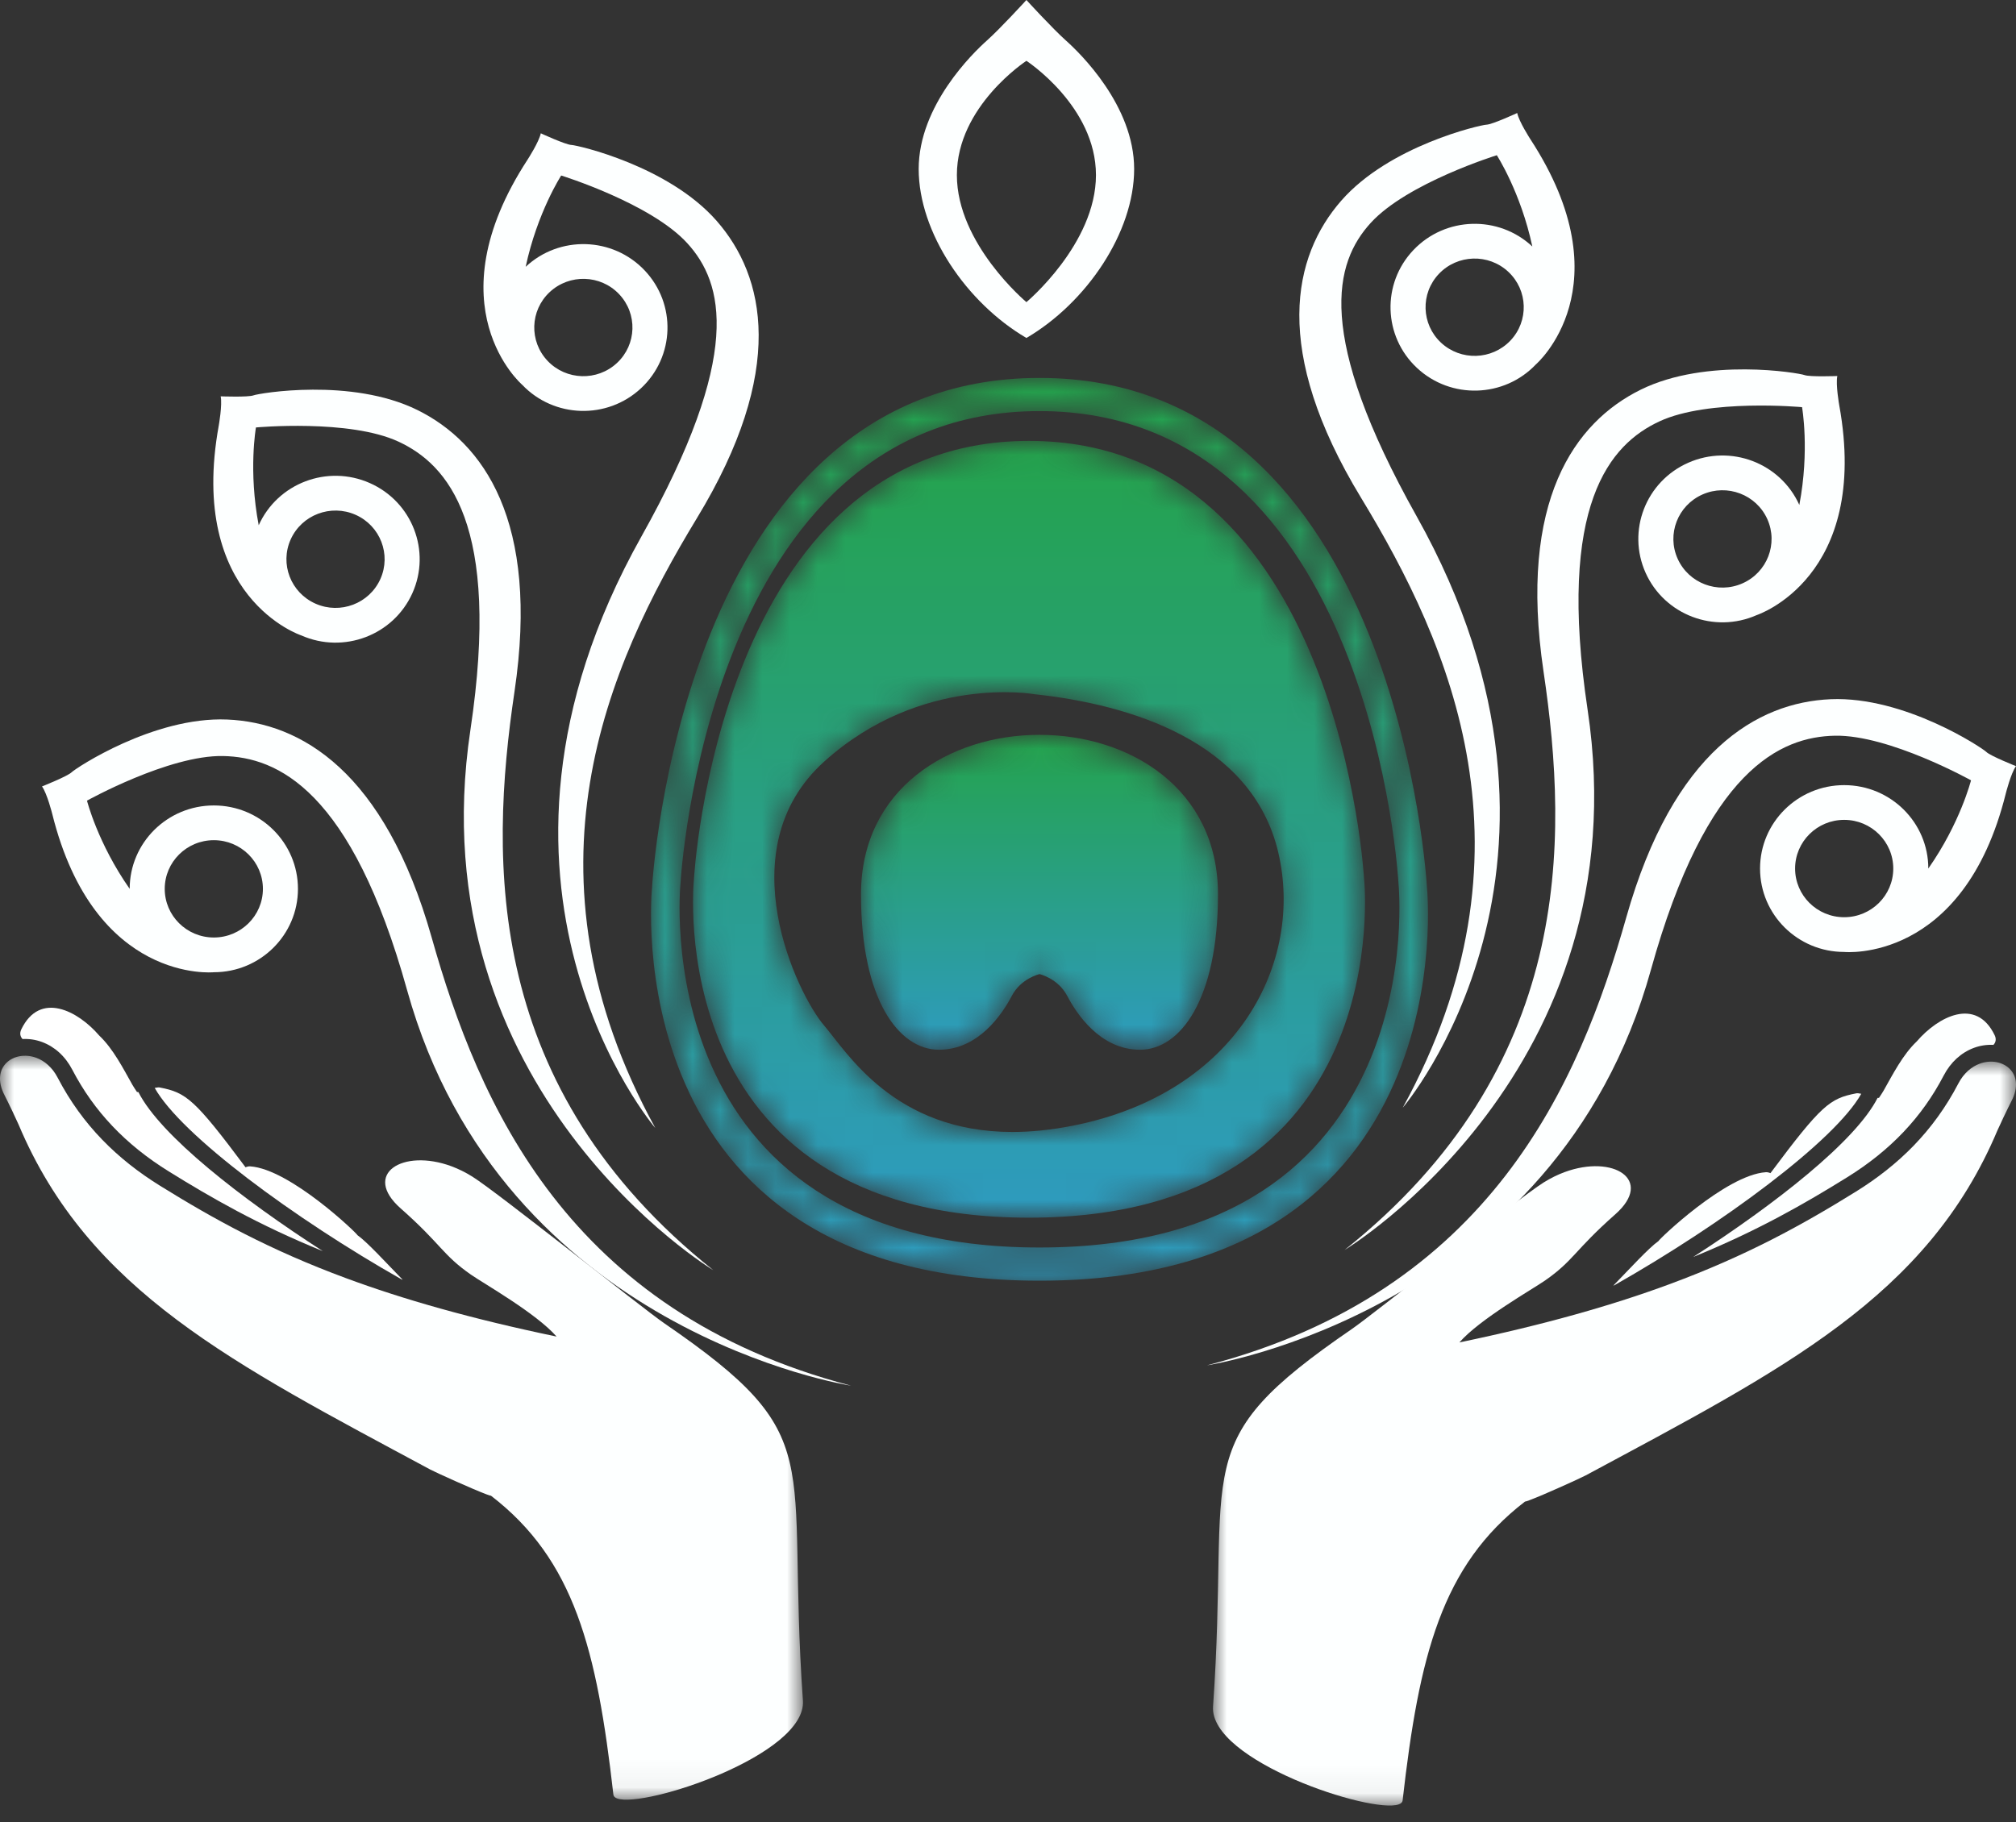 <?xml version="1.0" encoding="UTF-8"?> <svg xmlns="http://www.w3.org/2000/svg" xmlns:xlink="http://www.w3.org/1999/xlink" width="73px" height="66px" viewBox="0 0 73 66" version="1.1"><rect x="0" y="0" width="73" height="66" fill="#333333" stroke="none"/><title>Group 40</title><defs><polygon id="path-1" points="0 0 29.077 0 29.077 26.945 0 26.945"></polygon><polygon id="path-3" points="0 0 29.077 0 29.077 26.944 0 26.944"></polygon><path d="M0.037,18.471 C0.037,18.471 -1.42,32.698 14.068,32.698 L14.068,32.698 C29.556,32.698 28.099,18.471 28.099,18.471 L28.099,18.471 C28.099,18.471 27.109,0 14.068,0 L14.068,0 C1.027,0 0.037,18.471 0.037,18.471 M1.068,18.315 C1.068,18.315 1.986,1.202 14.068,1.202 L14.068,1.202 C26.15,1.202 27.067,18.315 27.067,18.315 L27.067,18.315 C27.067,18.315 28.417,31.496 14.068,31.496 L14.068,31.496 C-0.281,31.496 1.068,18.315 1.068,18.315" id="path-5"></path><linearGradient x1="50%" y1="100%" x2="50%" y2="0%" id="linearGradient-7"><stop stop-color="#2E9BBF" offset="0%"></stop><stop stop-color="#24A34C" offset="100%"></stop></linearGradient><path d="M0.032,15.894 C0.032,15.894 -1.229,28.135 12.167,28.135 L12.167,28.135 C25.562,28.135 24.302,15.894 24.302,15.894 L24.302,15.894 C24.302,15.894 23.446,0 12.167,0 L12.167,0 C0.888,0 0.032,15.894 0.032,15.894 M4.745,21.171 C3.791,20.061 1.222,14.804 4.745,11.62 L4.745,11.62 C8.269,8.436 12.378,9.177 12.378,9.177 L12.378,9.177 C15.828,9.547 20.232,10.879 21.186,14.878 L21.186,14.878 C22.14,18.876 19.718,23.614 13.773,24.799 L13.773,24.799 C12.969,24.959 12.235,25.03 11.564,25.03 L11.564,25.03 C7.274,25.03 5.57,22.131 4.745,21.171" id="path-8"></path><linearGradient x1="50%" y1="100%" x2="50%" y2="0%" id="linearGradient-10"><stop stop-color="#2E9BBF" offset="0%"></stop><stop stop-color="#24A34C" offset="100%"></stop></linearGradient><path d="M0,5.778 C0,9.605 1.374,11.406 2.823,11.406 L2.823,11.406 C4.272,11.406 5.126,10.093 5.461,9.455 L5.461,9.455 C5.795,8.817 6.464,8.667 6.464,8.667 L6.464,8.667 C6.464,8.667 7.132,8.817 7.467,9.455 L7.467,9.455 C7.801,10.093 8.655,11.406 10.104,11.406 L10.104,11.406 C11.553,11.406 12.927,9.605 12.927,5.778 L12.927,5.778 C12.927,1.951 9.733,0 6.464,0 L6.464,0 C3.195,0 0,1.951 0,5.778" id="path-11"></path><linearGradient x1="50%" y1="100%" x2="50%" y2="0%" id="linearGradient-13"><stop stop-color="#2E9BBF" offset="0%"></stop><stop stop-color="#24A34C" offset="100%"></stop></linearGradient></defs><g id="Homepage" stroke="none" stroke-width="1" fill="none" fill-rule="evenodd"><g id="Homepage---Desktop-HD" transform="translate(-153, -3952)"><g id="Group-40" transform="translate(153, 3952)"><g id="Group-15" transform="translate(0, 36.5)"><path d="M4.961,3.053 C4.905,2.967 4.848,2.884 4.795,2.793 C4.465,2.209 4.104,1.492 3.592,1.006 C2.821,0.11 1.447,-0.613 0.772,0.782 C0.702,0.927 0.735,1.049 0.816,1.133 C1.048,1.121 1.288,1.154 1.52,1.24 C1.985,1.413 2.366,1.76 2.619,2.247 C3.403,3.752 4.545,4.956 6.11,5.927 C7.635,6.874 9.363,7.87 11.69,8.816 C8.734,6.91 5.808,4.628 5.01,3.053 L4.961,3.053 Z" id="Fill-1" fill="#FFFFFF"></path><path d="M14.58,9.851 C13.966,9.223 13.31,8.498 12.942,8.236 C12.96,8.204 10.51,5.844 9.06,5.745 C9.001,5.741 8.944,5.756 8.891,5.779 C7.048,3.31 6.743,3.075 5.793,2.89 C5.755,2.878 5.684,2.887 5.602,2.904 C6.559,4.611 10.645,7.628 14.542,9.839 C14.555,9.843 14.567,9.847 14.58,9.851" id="Fill-3" fill="#FFFFFF"></path><g id="Group-7" transform="translate(0, 1.739)"><mask id="mask-2" fill="white"><use xlink:href="#path-1"></use></mask><g id="Clip-6"></g><path d="M15.578,14.986 C15.756,15.082 17.12,15.701 17.618,15.886 C17.697,15.915 17.754,15.934 17.781,15.937 C20.794,18.254 21.614,21.504 22.211,26.761 C22.218,26.825 22.265,26.871 22.347,26.901 C23.326,27.263 29.212,25.321 29.074,23.355 C28.449,14.447 30.099,13.837 24.053,9.689 C23.251,9.139 18.033,4.959 17.103,4.377 C16.849,4.218 16.595,4.095 16.346,4.002 C14.576,3.348 13.101,4.285 14.508,5.528 C15.983,6.831 16.017,7.207 17.053,7.928 C17.508,8.246 19.413,9.323 20.154,10.171 C17.035,9.521 14.585,8.816 12.541,8.06 C9.759,7.032 7.73,5.91 5.796,4.709 C4.254,3.752 2.987,2.519 2.088,0.794 C1.891,0.415 1.608,0.183 1.314,0.074 C0.511,-0.222 -0.375,0.396 0.166,1.432 C0.297,1.684 0.622,2.37 0.669,2.483 C3.214,8.532 8.446,11.15 15.578,14.986" id="Fill-5" fill="#FDFFFF" mask="url(#mask-2)"></path></g><path d="M68.038,3.264 C68.094,3.179 68.152,3.096 68.204,3.005 C68.535,2.421 68.896,1.704 69.408,1.218 C70.178,0.322 71.553,-0.401 72.227,0.994 C72.297,1.139 72.264,1.261 72.183,1.345 C71.951,1.333 71.712,1.366 71.479,1.452 C71.014,1.625 70.633,1.972 70.38,2.459 C69.596,3.964 68.454,5.168 66.889,6.139 C65.365,7.086 63.636,8.082 61.309,9.028 C64.265,7.122 67.191,4.84 67.989,3.264 L68.038,3.264 Z" id="Fill-8" fill="#FDFFFF"></path><path d="M58.419,10.063 C59.033,9.435 59.689,8.71 60.057,8.448 C60.04,8.416 62.489,6.056 63.939,5.957 C63.998,5.953 64.055,5.968 64.108,5.991 C65.952,3.522 66.256,3.287 67.206,3.102 C67.245,3.09 67.315,3.099 67.397,3.116 C66.44,4.823 62.354,7.84 58.457,10.051 C58.444,10.055 58.432,10.059 58.419,10.063" id="Fill-10" fill="#FDFFFF"></path><g id="Group-14" transform="translate(43.923, 1.952)"><mask id="mask-4" fill="white"><use xlink:href="#path-3"></use></mask><g id="Clip-13"></g><path d="M13.498,14.985 C13.321,15.081 11.957,15.701 11.458,15.885 C11.379,15.915 11.322,15.933 11.295,15.936 C8.283,18.253 7.462,21.504 6.866,26.76 C6.859,26.824 6.811,26.87 6.73,26.9 C5.751,27.262 -0.136,25.32 0.002,23.354 C0.627,14.446 -1.022,13.836 5.023,9.688 C5.826,9.138 11.043,4.958 11.974,4.376 C12.227,4.217 12.482,4.094 12.73,4.002 C14.5,3.348 15.976,4.284 14.569,5.528 C13.094,6.83 13.06,7.207 12.024,7.927 C11.568,8.245 9.663,9.322 8.922,10.17 C12.041,9.52 14.492,8.815 16.535,8.059 C19.317,7.031 21.346,5.909 23.28,4.708 C24.822,3.751 26.09,2.518 26.989,0.793 C27.186,0.415 27.469,0.182 27.763,0.074 C28.566,-0.222 29.452,0.396 28.911,1.432 C28.781,1.684 28.456,2.37 28.408,2.483 C25.862,8.531 20.63,11.149 13.498,14.985" id="Fill-12" fill="#FDFFFF" mask="url(#mask-4)"></path></g></g><g id="Group-18" transform="translate(23.573, 13.688)"><mask id="mask-6" fill="white"><use xlink:href="#path-5"></use></mask><g id="Clip-17"></g><path d="M0.037,18.471 C0.037,18.471 -1.42,32.698 14.068,32.698 L14.068,32.698 C29.556,32.698 28.099,18.471 28.099,18.471 L28.099,18.471 C28.099,18.471 27.109,0 14.068,0 L14.068,0 C1.027,0 0.037,18.471 0.037,18.471 M1.068,18.315 C1.068,18.315 1.986,1.202 14.068,1.202 L14.068,1.202 C26.15,1.202 27.067,18.315 27.067,18.315 L27.067,18.315 C27.067,18.315 28.417,31.496 14.068,31.496 L14.068,31.496 C-0.281,31.496 1.068,18.315 1.068,18.315" id="Fill-16" fill="url(#linearGradient-7)" mask="url(#mask-6)"></path></g><g id="Group-21" transform="translate(25.094, 15.969)"><mask id="mask-9" fill="white"><use xlink:href="#path-8"></use></mask><g id="Clip-20"></g><path d="M0.032,15.894 C0.032,15.894 -1.229,28.135 12.167,28.135 L12.167,28.135 C25.562,28.135 24.302,15.894 24.302,15.894 L24.302,15.894 C24.302,15.894 23.446,0 12.167,0 L12.167,0 C0.888,0 0.032,15.894 0.032,15.894 M4.745,21.171 C3.791,20.061 1.222,14.804 4.745,11.62 L4.745,11.62 C8.269,8.436 12.378,9.177 12.378,9.177 L12.378,9.177 C15.828,9.547 20.232,10.879 21.186,14.878 L21.186,14.878 C22.14,18.876 19.718,23.614 13.773,24.799 L13.773,24.799 C12.969,24.959 12.235,25.03 11.564,25.03 L11.564,25.03 C7.274,25.03 5.57,22.131 4.745,21.171" id="Fill-19" fill="url(#linearGradient-10)" mask="url(#mask-9)"></path></g><g id="Group-24" transform="translate(31.177, 26.615)"><mask id="mask-12" fill="white"><use xlink:href="#path-11"></use></mask><g id="Clip-23"></g><path d="M0,5.778 C0,9.605 1.374,11.406 2.823,11.406 L2.823,11.406 C4.272,11.406 5.126,10.093 5.461,9.455 L5.461,9.455 C5.795,8.817 6.464,8.667 6.464,8.667 L6.464,8.667 C6.464,8.667 7.132,8.817 7.467,9.455 L7.467,9.455 C7.801,10.093 8.655,11.406 10.104,11.406 L10.104,11.406 C11.553,11.406 12.927,9.605 12.927,5.778 L12.927,5.778 C12.927,1.951 9.733,0 6.464,0 L6.464,0 C3.195,0 0,1.951 0,5.778" id="Fill-22" fill="url(#linearGradient-13)" mask="url(#mask-12)"></path></g><g id="Group-39" transform="translate(1.521, 0)" fill="#FDFFFF"><path d="M35.646,10.943 C35.646,10.943 33.128,8.838 33.128,6.341 C33.128,3.844 35.646,2.203 35.646,2.203 C35.646,2.203 38.164,3.844 38.164,6.341 C38.164,8.838 35.646,10.943 35.646,10.943 M37.078,1.469 C36.584,1.028 35.646,0 35.646,0 C35.646,0 34.708,1.028 34.214,1.469 C33.72,1.909 31.745,3.819 31.745,6.12 C31.745,8.422 33.473,10.968 35.646,12.241 C37.819,10.968 39.547,8.422 39.547,6.12 C39.547,3.819 37.572,1.909 37.078,1.469" id="Fill-25"></path><path d="M6.222,30.431 C7.203,30.431 7.999,31.22 7.999,32.194 C7.999,33.167 7.203,33.956 6.222,33.956 C5.24,33.956 4.444,33.167 4.444,32.194 C4.444,31.22 5.24,30.431 6.222,30.431 M14.11,33.956 C12.407,27.934 9.37,26.171 6.703,26.061 C4.037,25.951 1.222,27.824 1.074,27.97 C0.926,28.117 0,28.484 0,28.484 C0.185,28.741 0.37,29.476 0.37,29.476 C1.901,35.645 6.222,35.214 6.222,35.214 C7.904,35.214 9.268,33.862 9.268,32.194 C9.268,30.525 7.904,29.173 6.222,29.173 C4.539,29.173 3.175,30.525 3.175,32.194 C2.017,30.541 1.629,28.999 1.629,28.999 C1.629,28.999 4.592,27.346 6.555,27.383 C8.518,27.42 11.203,28.6 13.221,35.866 C16.663,48.255 29.294,50.188 29.294,50.188 C19.036,47.507 15.813,39.979 14.11,33.956" id="Fill-27"></path><path d="M9.005,19.537 C9.405,18.648 10.456,18.249 11.353,18.645 C12.249,19.042 12.652,20.084 12.252,20.973 C11.852,21.862 10.801,22.261 9.905,21.865 C9.008,21.468 8.605,20.426 9.005,19.537 M9.388,23.014 C10.925,23.693 12.726,23.009 13.411,21.485 C14.096,19.962 13.406,18.175 11.869,17.496 C10.333,16.816 8.532,17.501 7.847,19.024 C7.468,17.048 7.747,15.482 7.747,15.482 C7.747,15.482 11.132,15.17 12.909,15.996 C14.687,16.822 16.631,18.981 15.513,26.436 C13.552,39.515 24.309,46.007 24.309,46.007 C16.041,39.416 16.191,31.239 17.109,25.051 C18.027,18.862 15.978,16.026 13.588,14.848 C11.197,13.671 7.858,14.244 7.662,14.319 C7.467,14.393 6.47,14.355 6.47,14.355 C6.534,14.664 6.401,15.41 6.401,15.41 C5.265,21.662 9.388,23.014 9.388,23.014" id="Fill-29"></path><path d="M18.384,10.579 C19.099,9.912 20.224,9.945 20.897,10.654 C21.57,11.363 21.536,12.479 20.821,13.146 C20.106,13.813 18.981,13.78 18.308,13.071 C17.635,12.362 17.669,11.246 18.384,10.579 M17.384,13.933 C18.538,15.148 20.466,15.206 21.691,14.062 C22.916,12.918 22.974,11.007 21.82,9.792 C20.667,8.577 18.739,8.519 17.514,9.663 C17.934,7.695 18.8,6.357 18.8,6.357 C18.8,6.357 22.045,7.363 23.363,8.806 C24.682,10.248 25.396,12.846 21.704,19.433 C14.647,32.024 22.206,40.854 22.206,40.854 C17.142,31.611 20.461,24.124 23.715,18.766 C26.97,13.408 26.182,10.007 24.435,8.006 C22.688,6.006 19.384,5.258 19.175,5.251 C18.965,5.245 18.061,4.828 18.061,4.828 C17.999,5.138 17.587,5.775 17.587,5.775 C14.106,11.109 17.384,13.933 17.384,13.933" id="Fill-31"></path><path d="M67.035,31.458 C67.035,32.432 66.239,33.221 65.257,33.221 C64.276,33.221 63.48,32.432 63.48,31.458 C63.48,30.485 64.276,29.695 65.257,29.695 C66.239,29.695 67.035,30.485 67.035,31.458 M42.185,49.452 C42.185,49.452 54.816,47.52 58.258,35.13 C60.276,27.864 62.961,26.684 64.924,26.647 C66.887,26.611 69.85,28.263 69.85,28.263 C69.85,28.263 69.462,29.806 68.304,31.458 C68.304,29.79 66.94,28.437 65.257,28.437 C63.575,28.437 62.211,29.79 62.211,31.458 C62.211,33.127 63.575,34.479 65.257,34.479 C65.257,34.479 69.578,34.91 71.109,28.741 C71.109,28.741 71.294,28.006 71.479,27.749 C71.479,27.749 70.553,27.382 70.405,27.235 C70.257,27.088 67.443,25.215 64.776,25.325 C62.11,25.436 59.073,27.198 57.369,33.221 C55.666,39.243 52.444,46.772 42.185,49.452" id="Fill-33"></path><path d="M61.574,21.129 C60.678,21.526 59.627,21.127 59.227,20.237 C58.827,19.349 59.23,18.306 60.126,17.91 C61.023,17.513 62.074,17.913 62.474,18.802 C62.874,19.691 62.471,20.733 61.574,21.129 M65.078,14.674 C65.078,14.674 64.945,13.929 65.009,13.619 C65.009,13.619 64.013,13.658 63.817,13.584 C63.621,13.509 60.282,12.936 57.892,14.113 C55.502,15.291 53.452,18.127 54.37,24.316 C55.288,30.504 55.438,38.68 47.17,45.272 C47.17,45.272 57.928,38.78 55.966,25.7 C54.849,18.246 56.792,16.087 58.57,15.261 C60.347,14.434 63.732,14.747 63.732,14.747 C63.732,14.747 64.011,16.312 63.633,18.289 C62.947,16.765 61.146,16.081 59.61,16.761 C58.073,17.44 57.383,19.226 58.068,20.75 C58.754,22.274 60.555,22.958 62.091,22.278 C62.091,22.278 66.214,20.927 65.078,14.674" id="Fill-35"></path><path d="M53.171,12.336 C52.498,13.044 51.373,13.078 50.658,12.411 C49.943,11.743 49.91,10.628 50.582,9.919 C51.255,9.21 52.381,9.177 53.095,9.844 C53.81,10.511 53.844,11.627 53.171,12.336 M53.893,5.04 C53.893,5.04 53.48,4.403 53.418,4.093 C53.418,4.093 52.514,4.51 52.305,4.516 C52.095,4.522 48.791,5.271 47.044,7.271 C45.297,9.272 44.509,12.672 47.764,18.031 C51.018,23.389 54.337,30.875 49.274,40.119 C49.274,40.119 56.832,31.289 49.775,18.698 C46.083,12.11 46.798,9.513 48.116,8.07 C49.434,6.628 52.679,5.622 52.679,5.622 C52.679,5.622 53.545,6.959 53.965,8.928 C52.74,7.784 50.812,7.842 49.659,9.057 C48.505,10.271 48.563,12.183 49.789,13.327 C51.013,14.47 52.941,14.413 54.095,13.198 C54.095,13.198 57.373,10.374 53.893,5.04" id="Fill-37"></path></g></g></g></g></svg> 